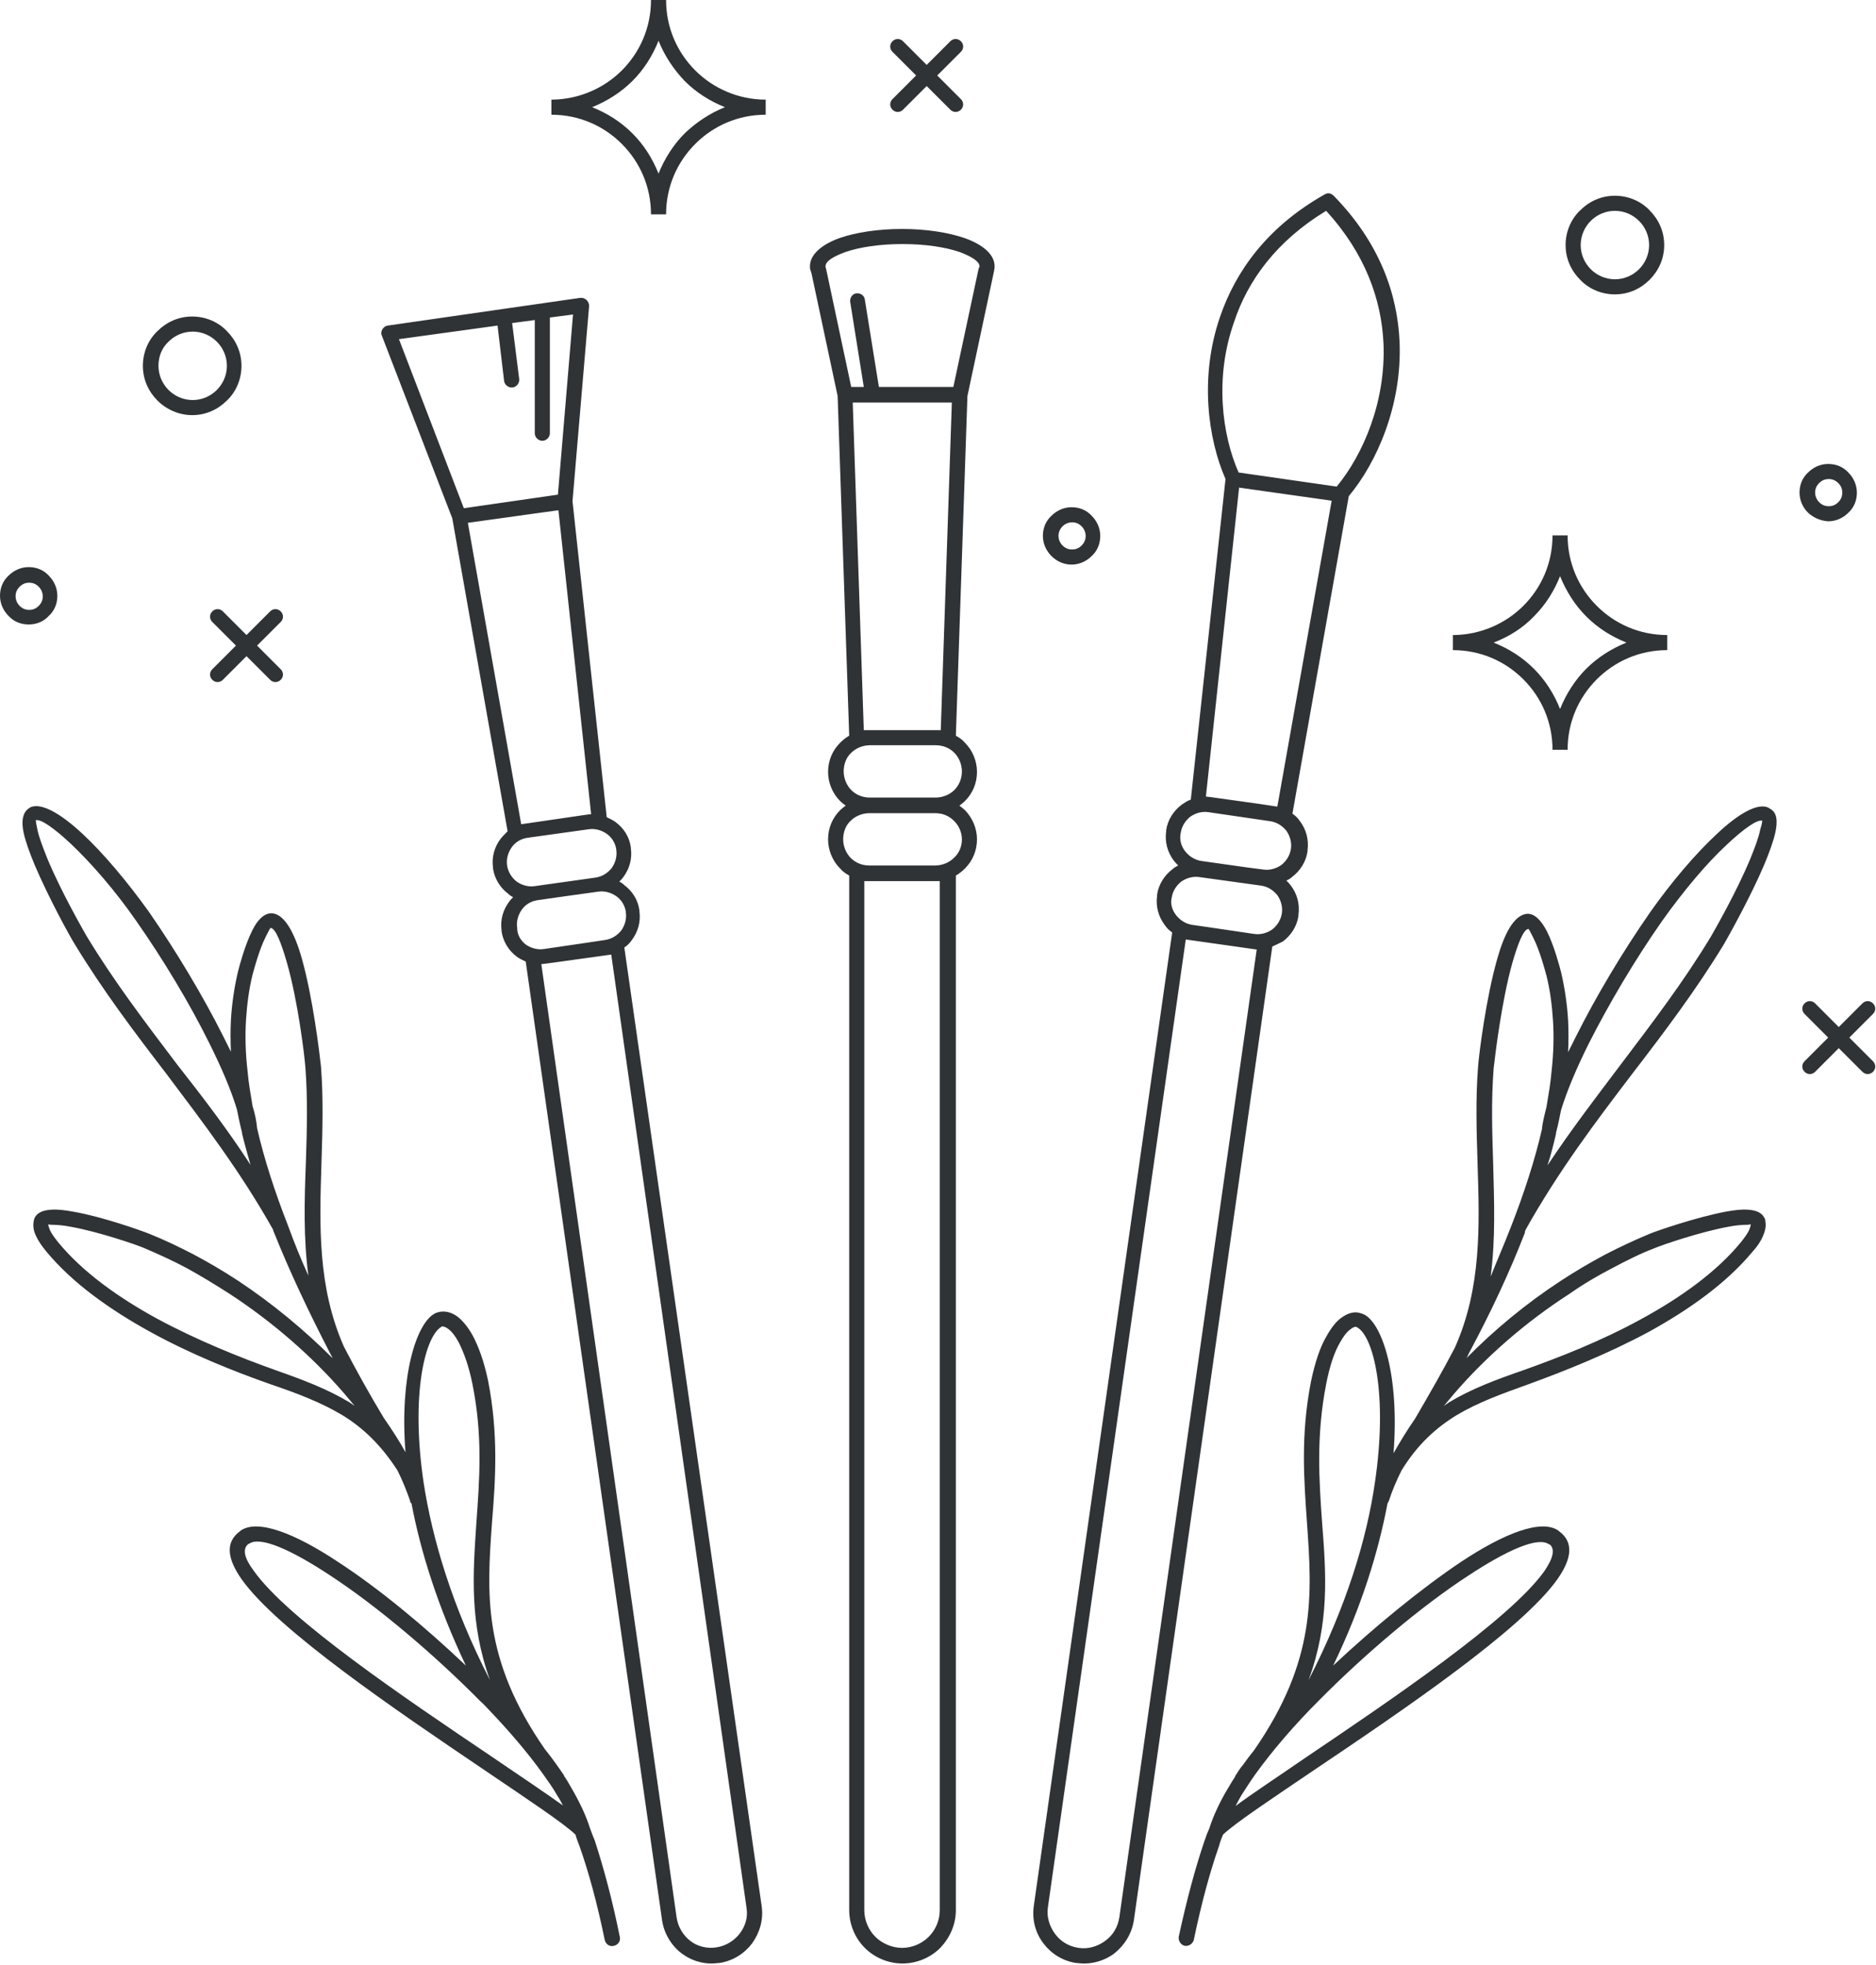 <?xml version="1.0" encoding="UTF-8"?><svg xmlns="http://www.w3.org/2000/svg" xmlns:xlink="http://www.w3.org/1999/xlink" height="390.5" preserveAspectRatio="xMidYMid meet" version="1.0" viewBox="-0.1 -0.0 372.9 390.5" width="372.9" zoomAndPan="magnify"><g id="change1_1"><path d="M48.9,126.2l4.7-4.7c0.6-0.6,1.5-0.6,2.1,0c0.6,0.6,0.6,1.5,0,2.1l-4.7,4.7l4.7,4.7c0.6,0.6,0.6,1.5,0,2.1 s-1.5,0.6-2.1,0l-4.7-4.7l-4.7,4.7c-0.6,0.6-1.5,0.6-2.1,0c-0.6-0.6-0.6-1.5,0-2.1l4.7-4.7l-4.7-4.7c-0.6-0.6-0.6-1.5,0-2.1 c0.6-0.6,1.5-0.6,2.1,0L48.9,126.2z M302.7,135c-3.6-3.6-8.5-5.8-14-5.8v-3l0.3,0c5.3-0.1,10.2-2.3,13.7-5.8c3.6-3.6,5.8-8.5,5.8-14 h3c0,5.5,2.2,10.4,5.8,14s8.5,5.8,14,5.8v3c-5.5,0-10.4,2.2-14,5.8c-3.6,3.6-5.8,8.5-5.8,14h-3C308.5,143.5,306.3,138.6,302.7,135z M296.8,127.7c3,1.2,5.7,2.9,8,5.2c2.3,2.3,4,5,5.2,8c1.2-3,3-5.8,5.2-8c2.2-2.2,5-4,8-5.2c-3-1.2-5.7-2.9-8-5.2c-2.2-2.2-4-5-5.2-8 c-1.2,3-2.9,5.7-5.2,8C302.6,124.8,299.9,126.5,296.8,127.7z M138.1,14c3.6,3.6,8.6,5.8,14,5.8v3c-5.5,0-10.4,2.2-14,5.8 c-3.6,3.6-5.8,8.5-5.8,14h-3c0-5.5-2.2-10.4-5.8-14c-3.6-3.6-8.5-5.8-14-5.8v-3l0.3,0h0c5.3-0.1,10.2-2.3,13.7-5.8 c3.6-3.6,5.8-8.5,5.8-14h3C132.3,5.5,134.5,10.4,138.1,14z M144,21.3c-3-1.2-5.7-2.9-8-5.2c-2.2-2.3-4-5-5.2-8c-1.2,3-2.9,5.7-5.2,8 c-2.2,2.2-5,4-8,5.2c3,1.2,5.7,2.9,8,5.2c2.3,2.3,4,5,5.2,8c1.2-3,3-5.8,5.2-8C138.3,24.3,141,22.5,144,21.3z M197.6,52.9 c0,0.3,0,0.5-0.1,0.8l0,0.1c0,0.2-0.1,0.3-0.1,0.5h0l-5.2,24.4l-2.3,67.5c0.7,0.4,1.3,0.8,1.8,1.4c1.5,1.5,2.4,3.6,2.4,5.8 c0,2.3-0.9,4.3-2.4,5.8c-0.3,0.3-0.7,0.6-1.1,0.9c0.4,0.3,0.8,0.6,1.1,0.9l0.1,0.1c1.4,1.5,2.3,3.5,2.3,5.7c0,2.3-0.9,4.3-2.4,5.8 c-0.5,0.5-1.1,1-1.8,1.4v205.6c0,2.9-1.2,5.5-3.1,7.5c-1.9,1.9-4.6,3.1-7.5,3.1c-2.9,0-5.6-1.2-7.5-3.1c-1.9-1.9-3.1-4.6-3.1-7.5 V174c-0.7-0.4-1.3-0.8-1.8-1.4c-1.5-1.5-2.4-3.6-2.4-5.8c0-2.3,0.9-4.3,2.4-5.8c0.3-0.3,0.7-0.6,1.1-0.9c-0.4-0.3-0.8-0.6-1.1-0.9 c-1.5-1.5-2.4-3.6-2.4-5.8c0-2.3,0.9-4.3,2.4-5.8c0.5-0.5,1.1-1,1.8-1.4l-2.3-67.5l-5.2-24.4c-0.1-0.2-0.1-0.4-0.2-0.6 c-0.1-0.3-0.1-0.5-0.1-0.8c0-2.3,2.3-4.3,5.9-5.6c3.2-1.1,7.6-1.8,12.4-1.8c4.8,0,9.2,0.7,12.4,1.8 C195.3,48.6,197.6,50.6,197.6,52.9z M185.8,175.1h-13.1h-1v204.5c0,2.1,0.9,4,2.2,5.3s3.3,2.2,5.3,2.2c2.1,0,4-0.9,5.3-2.2 c1.4-1.4,2.2-3.3,2.2-5.3V175.1H185.8z M191.1,166.8c0-1.4-0.6-2.7-1.5-3.6l-0.1-0.1c-1-1-2.3-1.5-3.7-1.5h-13.1 c-1.4,0-2.8,0.6-3.7,1.5c-1,0.9-1.5,2.3-1.5,3.7c0,1.4,0.6,2.8,1.5,3.7c1,1,2.3,1.5,3.7,1.5h13.1c1.4,0,2.8-0.6,3.7-1.5 C190.5,169.6,191.1,168.3,191.1,166.8z M191.1,153.3c0-1.4-0.6-2.8-1.5-3.7c-1-1-2.3-1.5-3.7-1.5h-13.1c-1.4,0-2.8,0.6-3.7,1.5 c-1,0.9-1.5,2.3-1.5,3.7c0,1.4,0.6,2.8,1.5,3.7c1,1,2.3,1.5,3.7,1.5h0h13.1c1.4,0,2.8-0.6,3.7-1.5 C190.5,156.1,191.1,154.8,191.1,153.3z M185.8,145.1h1.1l2.2-65.1h-16.6h-3.1l2.2,65.1h1.1h0H185.8z M194.6,52.9 c0-0.9-1.5-1.9-3.9-2.8c-2.9-1-6.9-1.6-11.4-1.6c-4.5,0-8.5,0.6-11.4,1.6c-2.4,0.9-3.9,1.8-3.9,2.8l0,0.1l0,0.1 c0,0.1,0.1,0.2,0.1,0.3l5,23.5h2.5L168.9,60c-0.1-0.8,0.4-1.6,1.2-1.7c0.8-0.1,1.6,0.4,1.7,1.2l2.8,17.4h14.8h0l5-23.4 c0-0.1,0.1-0.2,0.1-0.3C194.6,53.1,194.6,53.1,194.6,52.9z M252.8,188.1l-27.5,193.4c-0.4,2.8-1.9,5.1-3.9,6.7 c-2,1.5-4.7,2.3-7.4,1.9l-0.2,0c-2.7-0.4-5-1.9-6.5-3.9c-1.6-2.1-2.3-4.7-1.9-7.5l27.5-193.4c-0.6-0.4-1.1-0.9-1.5-1.5 c-1.2-1.6-1.8-3.6-1.5-5.8l0-0.2c0.3-2.1,1.5-3.9,3.1-5.1c0.3-0.3,0.7-0.5,1.1-0.7c-0.3-0.3-0.6-0.6-0.9-1c-1.2-1.6-1.8-3.6-1.5-5.8 l0-0.2c0.3-2.1,1.5-3.9,3.1-5.1c0.6-0.4,1.2-0.8,1.8-1l6.9-63.7c-3.5-8-5.2-20.3-1.1-32.2c3.1-9.1,9.4-17.9,20.7-24.3 c0.1-0.1,0.2-0.1,0.4-0.2c0.1,0,0.3-0.1,0.4-0.1c0.4,0,0.8,0.2,1.1,0.5c9.1,9.3,12.7,19.5,13.1,29.1c0.5,12.5-4.5,23.9-10.1,30.6 l-11.2,63.1c0.6,0.4,1.1,0.9,1.5,1.5c1.2,1.6,1.8,3.6,1.5,5.8l0,0.2c-0.3,2.1-1.5,3.9-3.1,5.1c-0.3,0.3-0.7,0.5-1.1,0.7 c0.3,0.3,0.6,0.6,0.9,1c1.2,1.6,1.8,3.6,1.5,5.8l0,0.2c-0.3,2.1-1.5,3.9-3.1,5.1C254.1,187.5,253.5,187.8,252.8,188.1z M246.1,93.9 l19.5,2.8c5.2-6.3,9.8-16.8,9.3-28.5c-0.4-8.6-3.6-17.8-11.4-26.3c-9.9,6-15.6,13.9-18.3,22.1C241.3,75,242.8,86.4,246.1,93.9z M239.6,158.3l0.9,0.1c0,0,0,0,0,0l9.3,1.3l4,0.6l10.8-60.8L249,97.3h0l-2.8-0.4L239.6,158.3z M235.5,169.2c0.8,1,1.9,1.7,3.2,1.9 c0,0,0,0,0,0h0l9.2,1.3l3.1,0.4c1.3,0.2,2.6-0.2,3.6-0.9c1-0.8,1.7-1.9,1.9-3.2c0.2-1.3-0.2-2.6-0.9-3.6c-0.8-1-1.9-1.7-3.2-1.9 l-12.3-1.8c-1.3-0.2-2.6,0.2-3.6,0.9c-1,0.8-1.7,1.9-1.9,3.2l0,0C234.3,166.9,234.7,168.2,235.5,169.2z M233.7,181.9 c0.8,1,1.9,1.7,3.2,1.9l2.8,0.4l9.5,1.4c1.3,0.2,2.6-0.2,3.6-0.9c1-0.8,1.7-1.9,1.9-3.2l0,0c0.2-1.3-0.2-2.6-0.9-3.6 c-0.8-1-1.9-1.7-3.2-1.9l-12.3-1.7c-1.3-0.2-2.6,0.2-3.6,0.9c-1,0.8-1.7,1.9-1.9,3.2C232.5,179.6,232.9,180.9,233.7,181.9z M249.7,188.7l-14.1-2L208.2,379c-0.3,1.9,0.3,3.8,1.4,5.3c1.1,1.5,2.7,2.5,4.7,2.8c1.9,0.3,3.8-0.3,5.3-1.4 c1.5-1.1,2.5-2.7,2.8-4.7L249.7,188.7z M151.3,378.8c0.4,2.7-0.4,5.3-1.9,7.4c-1.5,2-3.8,3.5-6.5,3.9l-0.2,0 c-2.7,0.4-5.3-0.4-7.3-1.9c-2-1.5-3.5-3.9-3.9-6.6l-27.1-190.5c-0.6-0.3-1.3-0.6-1.8-1c-1.6-1.2-2.7-3-3-5l0-0.2 c-0.3-2.1,0.3-4.1,1.5-5.7c0.2-0.3,0.5-0.6,0.8-0.9c-0.4-0.2-0.7-0.4-1-0.7c-1.6-1.2-2.7-3-3-5l0-0.2c-0.3-2.1,0.3-4.1,1.5-5.7 c0.4-0.5,0.9-1,1.4-1.5l-11-62.2L75.8,66.7c0-0.1-0.1-0.2-0.1-0.3c-0.1-0.8,0.5-1.6,1.3-1.7l22.9-3.3l0,0c0,0,0,0,0,0c0,0,0,0,0,0 l15.3-2.2c0.1,0,0.3,0,0.4,0c0.8,0.1,1.4,0.8,1.4,1.6l-3.3,38.8l6.8,62.8c0.6,0.3,1.3,0.6,1.8,1c1.6,1.2,2.7,2.9,3,5l0,0.2 c0.3,2.1-0.3,4.1-1.5,5.7c-0.2,0.3-0.5,0.6-0.8,0.9c0.4,0.2,0.7,0.4,1,0.7c1.6,1.2,2.7,2.9,3,5l0,0.2c0.3,2.1-0.3,4.1-1.5,5.7 c-0.4,0.6-0.9,1.1-1.5,1.5L151.3,378.8z M79.2,67.4l12.9,33.6l18.7-2.7l3-35.8l-4.6,0.6l0,23c0,0.8-0.7,1.5-1.5,1.5 s-1.5-0.7-1.5-1.5c0,0,0-19.6,0-22.5l-4.5,0.6l1.4,11.1c0.1,0.8-0.5,1.6-1.3,1.7s-1.6-0.5-1.7-1.3l-1.3-11L79.2,67.4z M92.9,103.9 l10.6,59.9l4.8-0.7l8.2-1.2c0,0,0,0,0,0l0.9-0.1l-6.5-60.4l-5.8,0.8L92.9,103.9z M102.6,175.2c1,0.7,2.3,1.1,3.6,0.9c0,0,0,0,0,0 l12.1-1.7c0,0,0,0,0,0l0,0c1.3-0.2,2.4-0.9,3.2-1.9c0.7-1,1.1-2.3,0.9-3.6l0-0.1c-0.2-1.3-0.9-2.4-1.9-3.1c-1-0.7-2.3-1.1-3.6-0.9 l-12.2,1.7c-1.3,0.2-2.4,0.9-3.1,1.9c-0.7,1-1.1,2.3-0.9,3.6l0,0C100.9,173.3,101.6,174.4,102.6,175.2z M104.4,187.7 c1,0.7,2.3,1.1,3.6,0.9l7.5-1.1l4.7-0.7c1.3-0.2,2.4-0.9,3.2-1.9c0.7-1,1.1-2.3,0.9-3.6l0-0.1c-0.2-1.3-0.9-2.4-1.9-3.1 c-1-0.7-2.3-1.1-3.6-0.9l-6.5,0.9l-5.6,0.8c0,0,0,0,0,0l0,0c-1.3,0.2-2.4,0.9-3.1,1.9c-0.7,1-1.1,2.3-0.9,3.6l0,0 C102.7,185.8,103.4,186.9,104.4,187.7z M148.3,379.2l-26.9-189.5l-11.5,1.6l-1.5,0.2c0,0,0,0,0,0l-0.9,0.1l26.9,189.5 c0.3,1.9,1.3,3.5,2.7,4.6c1.4,1.1,3.3,1.6,5.2,1.3c1.9-0.3,3.5-1.3,4.6-2.7C148,382.9,148.6,381.1,148.3,379.2z M352.8,165.4 c-0.4,1.8-1.2,4-2.2,6.4c-2.8,6.6-7.2,14.4-8,15.8c-5.6,9.2-11.8,17.4-18.1,25.6c-7.4,9.7-14.8,19.5-21.3,31.1 c-0.1,0.2-0.2,0.4-0.2,0.7c-2.9,7.5-6.6,15.5-11.1,23.9l-0.1,0.2c-0.1,0.3-0.3,0.6-0.4,0.8c5.5-5.6,11.9-10.9,18.8-15.4 c2.9-1.9,5.8-3.6,8.8-5.2c2.9-1.5,5.9-2.9,8.8-4.1c1.4-0.6,9.3-3.3,15.1-4.4c1.7-0.3,3.2-0.5,4.4-0.4c1.7,0.1,2.9,0.6,3.4,1.8 c0.1,0.1,0.1,0.3,0.1,0.5c0.2,0.9,0,1.9-0.5,3c-0.4,1-1.1,2-2,3c-5.2,6.3-12.7,11.6-20.7,16c-8,4.3-16.5,7.7-23.9,10.4 c-5.3,1.9-10,3.6-14.2,6.1c-4.1,2.5-7.8,5.8-11,11c-1,2-1.9,4.1-2.5,6h0c-0.1,0.2-0.2,0.4-0.3,0.6c-1.8,9.5-5.1,20.4-10.8,32.2 c8.2-7.7,17.5-15.3,25.4-20.6c8.6-5.7,16-8.6,19.4-6.2l0.1,0.1c3,2.2,2.5,5.5-0.3,9.5c-7.1,10.1-30.9,26.2-48.3,37.9 c-8.7,5.9-15.8,10.6-18.2,12.9c-0.3,0.7-0.6,1.5-0.8,2.3c-1.8,5.1-3.5,11.4-5,18.6c-0.2,0.8-1,1.3-1.8,1.2c-0.8-0.2-1.3-1-1.2-1.8 c1.6-7.4,3.3-13.7,5.1-19c0.3-0.9,0.6-1.7,1-2.6c0,0,0,0,0,0h0c0.8-2.5,2.1-5.3,3.8-8.1c0.4-0.7,0.9-1.5,1.3-2.1h0c0,0,0,0,0-0.1 c0.5-0.8,1-1.6,1.6-2.3c0.7-1,1.4-1.9,2.2-2.9c0,0,0,0,0,0c12.4-17.9,11.5-30.9,10.5-45.1c-0.6-8.6-1.3-17.5,0.8-28.2 c0.8-3.8,1.8-6.8,3.1-9c0.9-1.6,1.9-2.9,2.9-3.6c1.2-0.9,2.5-1.3,3.6-1c0.4,0.1,0.7,0.2,1.1,0.4c3.5,2,6.9,12.1,5.7,27.5 c1.3-2.3,2.7-4.6,4.3-6.9c2.8-4.8,5.5-9.5,7.9-14.1c5.3-11.9,4.9-24.2,4.5-36.6c-0.2-6.4-0.4-12.8,0.1-19.2 c0.2-2.7,1.6-13.7,3.8-21.4c1.4-5,3.3-8.7,5.9-9c1.6-0.1,2.9,1.4,4,3.5c1.4,2.8,2.5,6.9,2.8,8.1c0.7,3,1.2,6.2,1.4,9.6 c0.1,2,0.1,4.2,0,6.3c0.5-1,1-2,1.5-3c4-8,9.3-16.9,14.8-24.8c4.3-6.1,9.1-11.7,13.2-15.5c4.3-4.1,8.2-6.3,10.3-5.3l0.3,0.2 C353.1,161.4,353.3,163.1,352.8,165.4z M260,333.9c7.6-14.8,11.6-28.2,13.2-39.3c2.6-17.5-0.3-29-3.5-30.8c-0.1,0-0.1-0.1-0.2-0.1 c-0.3-0.1-0.7,0.1-1.2,0.5c-0.7,0.5-1.4,1.4-2.1,2.7c-1.1,1.9-2,4.6-2.7,8.2c-2,10.3-1.4,19.1-0.8,27.5 C263.5,312.8,264.2,322.5,260,333.9L260,333.9z M262,338c-4.8,4.8-9.1,9.8-12.5,14.5v0c-1,1.4-1.9,2.8-2.8,4.2 c-0.4,0.7-0.8,1.4-1.2,2.2c3.5-2.6,8.4-5.8,13.9-9.6c17.2-11.6,40.7-27.5,47.5-37.1c1.7-2.5,2.2-4.4,1-5.3l-0.1,0 c-2.2-1.6-8.4,1.2-16,6.2C282.4,319.2,271.1,328.8,262,338z M289,276.9c-0.7,0.8-1.4,1.7-2.1,2.5l1-0.7c4.5-2.7,9.3-4.5,14.8-6.4 c7.3-2.6,15.7-5.9,23.5-10.2c7.7-4.2,14.9-9.3,19.8-15.3c0.7-0.9,1.3-1.7,1.6-2.4c0.2-0.5,0.3-0.8,0.3-1.1c-0.1,0-0.3,0.1-0.7,0.1 c-1,0-2.3,0.1-3.8,0.4c-5.5,1-13.1,3.6-14.5,4.2c-2.9,1.1-5.7,2.5-8.5,4c-2.9,1.5-5.8,3.2-8.5,5.1 C303.2,262.7,295.3,269.6,289,276.9z M300.2,243.9c2.7-6.9,4.8-13.4,6.2-19.5c0.1-1.3,0.5-2.8,0.9-4.4c0.4-2.4,0.8-4.7,1-7 c0.4-3.6,0.5-6.9,0.3-10.1c-0.2-3.2-0.6-6.2-1.3-9c-0.3-1.1-1.3-4.9-2.6-7.5c-0.5-1-0.9-1.8-1-1.8c-1,0.1-2.1,3-3.2,6.8 c-2.1,7.5-3.4,18.2-3.7,20.9c-0.5,6.4-0.3,12.6-0.1,18.9c0.2,7.5,0.5,15-0.5,22.5h0C297.6,250.2,299,247,300.2,243.9z M350.2,163.1 c-1-0.3-3.7,1.6-7.1,4.8c-4,3.7-8.6,9.2-12.8,15.1c-5.4,7.7-10.6,16.5-14.6,24.4c-2.5,5-4.4,9.6-5.5,13.2c-0.3,1.5-0.6,3-1,4.5 c0,0.1,0,0.1,0,0.2c-0.5,2.1-1,4.2-1.7,6.3c4.7-7.1,9.7-13.6,14.6-20.1c6.2-8.2,12.4-16.3,17.9-25.4c0.8-1.4,5.1-8.9,7.8-15.4 c0.9-2.2,1.7-4.3,2-5.9C350.1,163.9,350.2,163.2,350.2,163.1z M123.1,384.9c0.2,0.8-0.3,1.6-1.2,1.8c-0.8,0.2-1.6-0.3-1.8-1.2 c-1.5-7.3-3.2-13.5-5-18.6c-0.3-0.8-0.6-1.5-0.8-2.3c-2.4-2.3-9.5-7-18.2-12.9C78.8,340,55,323.9,47.9,313.8c-2.8-4-3.3-7.3-0.3-9.5 l0.1-0.1c3.4-2.4,10.8,0.5,19.4,6.2c8,5.2,17.2,12.8,25.4,20.6c-5.6-11.8-9-22.7-10.8-32.2c-0.2-0.2-0.3-0.3-0.3-0.6 c-0.7-2-1.5-4-2.5-6c-3.3-5.1-6.9-8.5-11-11c-4.2-2.5-8.9-4.3-14.2-6.1c-7.4-2.6-15.9-6-23.9-10.4c-8-4.4-15.5-9.7-20.7-16 c-0.9-1.1-1.6-2.1-2-3c-0.5-1-0.7-2-0.5-3c0-0.2,0.1-0.3,0.1-0.5c0.5-1.2,1.7-1.7,3.4-1.8c1.2-0.1,2.8,0.1,4.4,0.4 c5.8,1,13.6,3.8,15.1,4.4c3,1.2,5.9,2.6,8.8,4.1c3,1.6,5.9,3.3,8.8,5.2c6.8,4.5,13.2,9.8,18.8,15.4c-0.1-0.3-0.3-0.6-0.4-0.8 l-0.1-0.2c-4.4-8.5-8.1-16.4-11.1-23.9c-0.1-0.2-0.2-0.4-0.2-0.6c-6.5-11.6-14-21.4-21.3-31.1c-6.3-8.2-12.5-16.4-18.1-25.6 c-0.9-1.4-5.2-9.2-8-15.8c-1-2.4-1.8-4.6-2.2-6.4c-0.5-2.3-0.2-4.1,1.1-4.9l0.3-0.2c2.2-0.9,6,1.3,10.3,5.3 c4.1,3.8,8.9,9.5,13.2,15.5C34.9,189,40.3,198,44.3,206c0.5,1,1,2,1.5,3c-0.1-2.2-0.1-4.3,0-6.3c0.2-3.4,0.7-6.6,1.4-9.6 c0.3-1.2,1.4-5.3,2.8-8.1c1-2.1,2.4-3.6,4-3.5c2.5,0.2,4.5,4,5.9,9c2.2,7.8,3.5,18.7,3.8,21.4c0.5,6.4,0.3,12.9,0.1,19.2 c-0.4,12.4-0.8,24.7,4.5,36.6c2.4,4.6,5,9.3,7.9,14.1c1.6,2.3,3.1,4.6,4.3,6.8c-1.2-15.3,2.2-25.5,5.7-27.5c0.3-0.2,0.7-0.3,1.1-0.4 c1.2-0.2,2.4,0.1,3.6,1c1,0.8,2,2,2.9,3.6c1.2,2.2,2.3,5.2,3.1,9c2.1,10.7,1.5,19.7,0.8,28.2c-1,14.1-2,27.1,10.5,45.1c0,0,0,0,0,0 c0.8,1,1.5,1.9,2.2,2.9h0c0.6,0.8,1.1,1.6,1.6,2.3c0,0,0,0,0,0.1c0.5,0.7,0.9,1.4,1.3,2.1c1.7,2.9,3,5.6,3.8,8.1 c0.3,0.8,0.6,1.7,1,2.6C119.9,371.2,121.6,377.5,123.1,384.9z M49.7,231.5c-0.6-2.1-1.2-4.2-1.7-6.3c0-0.1,0-0.1,0-0.2 c-0.4-1.5-0.7-3-1-4.5c-1.1-3.7-3-8.2-5.5-13.2c-3.9-7.9-9.2-16.7-14.6-24.4c-4.1-5.9-8.8-11.3-12.8-15.1c-3.4-3.2-6.1-5.1-7.1-4.8 c0,0.1,0.1,0.8,0.3,1.7c0.3,1.6,1.1,3.6,2,5.9c2.7,6.5,7,14,7.8,15.4c5.5,9.1,11.7,17.2,17.9,25.4C40.1,217.9,45.1,224.4,49.7,231.5 z M61.2,253.5c-1-7.4-0.8-14.9-0.5-22.5c0.2-6.2,0.4-12.5-0.1-18.9c-0.2-2.6-1.5-13.3-3.7-20.9c-1.1-3.8-2.2-6.7-3.2-6.8 c-0.1,0-0.5,0.8-1,1.8c-1.3,2.6-2.3,6.4-2.6,7.5c-0.7,2.8-1.1,5.9-1.3,9c-0.2,3.2-0.1,6.6,0.3,10.1c0.2,2.3,0.6,4.6,1,7 c0.5,1.6,0.8,3.1,0.9,4.4c1.4,6.1,3.5,12.6,6.2,19.5h0C58.4,247,59.7,250.2,61.2,253.5z M69.4,278.7l1,0.7c-0.7-0.8-1.4-1.7-2.1-2.5 c-6.3-7.3-14.2-14.2-22.8-19.8c-2.8-1.8-5.6-3.5-8.5-5.1c-2.8-1.5-5.7-2.8-8.5-4c-1.4-0.6-8.9-3.2-14.5-4.2 c-1.5-0.3-2.8-0.4-3.8-0.4c-0.4,0-0.7-0.1-0.7-0.1c0,0.3,0.1,0.6,0.3,1.1c0.3,0.7,0.9,1.5,1.6,2.4c4.9,6,12.1,11.1,19.8,15.3 c7.8,4.2,16.2,7.6,23.5,10.2C60.1,274.2,64.9,276,69.4,278.7z M84.1,294.6L84.1,294.6c1.7,11.1,5.6,24.5,13.2,39.3 c-4.1-11.4-3.4-21.1-2.7-31.4c0.6-8.4,1.3-17.1-0.8-27.5c-0.7-3.5-1.7-6.2-2.7-8.2c-0.7-1.3-1.4-2.2-2.1-2.7 c-0.5-0.4-0.9-0.5-1.2-0.5c-0.1,0-0.1,0-0.2,0.1C84.4,265.6,81.5,277.1,84.1,294.6z M111.8,358.8c-0.4-0.8-0.8-1.5-1.2-2.1 c-0.8-1.4-1.8-2.8-2.8-4.2c-3-4.2-6.7-8.5-10.8-12.8c0,0,0,0,0,0c-0.6-0.6-1.1-1.2-1.7-1.7c-9.1-9.2-20.4-18.8-29.9-25 c-7.6-5-13.8-7.8-16-6.2l-0.1,0c-1.3,1-0.8,2.9,1,5.3c6.8,9.7,30.3,25.5,47.5,37.1C103.4,353,108.3,356.3,111.8,358.8z M177.3,21.8 c0.6,0.6,1.5,0.6,2.1,0l4.7-4.7l4.7,4.7c0.6,0.6,1.5,0.6,2.1,0s0.6-1.5,0-2.1l-4.7-4.7l4.7-4.7c0.6-0.6,0.6-1.5,0-2.1 c-0.6-0.6-1.5-0.6-2.1,0l-4.7,4.7l-4.7-4.7c-0.6-0.6-1.5-0.6-2.1,0c-0.6,0.6-0.6,1.5,0,2.1L182,15l-4.7,4.7 C176.7,20.3,176.7,21.2,177.3,21.8z M367.5,206.2l4.7-4.7c0.6-0.6,0.6-1.5,0-2.1c-0.6-0.6-1.5-0.6-2.1,0l-4.7,4.7l-4.7-4.7 c-0.6-0.6-1.5-0.6-2.1,0s-0.6,1.5,0,2.1l4.7,4.7l-4.7,4.7c-0.6,0.6-0.6,1.5,0,2.1c0.6,0.6,1.5,0.6,2.1,0l4.7-4.7l4.7,4.7 c0.6,0.6,1.5,0.6,2.1,0c0.6-0.6,0.6-1.5,0-2.1L367.5,206.2z M314,55.6c-1.8-1.8-2.9-4.2-2.9-6.9c0-2.7,1.1-5.2,2.9-6.9 c1.8-1.8,4.2-2.9,6.9-2.9c2.7,0,5.2,1.1,6.9,2.9c1.8,1.8,2.9,4.2,2.9,6.9c0,2.7-1.1,5.1-2.9,6.9c-1.8,1.8-4.2,2.9-6.9,2.9 C318.2,58.5,315.7,57.4,314,55.6z M314.1,48.7c0,1.9,0.8,3.6,2,4.8c1.2,1.2,2.9,2,4.8,2c1.9,0,3.6-0.8,4.8-2c1.2-1.2,2-2.9,2-4.8 c0-1.9-0.8-3.6-2-4.8s-2.9-2-4.8-2c-1.9,0-3.6,0.8-4.8,2C314.9,45.1,314.1,46.8,314.1,48.7z M31.2,79.6c-1.8-1.8-2.9-4.2-2.9-6.9 s1.1-5.2,2.9-6.9c1.8-1.8,4.2-2.9,6.9-2.9c2.7,0,5.2,1.1,6.9,2.9c1.8,1.8,2.9,4.2,2.9,6.9s-1.1,5.2-2.9,6.9 c-1.8,1.8-4.2,2.9-6.9,2.9C35.5,82.5,33,81.4,31.2,79.6z M31.4,72.7c0,1.9,0.8,3.6,2,4.8s2.9,2,4.8,2c1.9,0,3.6-0.8,4.8-2 c1.2-1.2,2-2.9,2-4.8s-0.8-3.6-2-4.8c-1.2-1.2-2.9-2-4.8-2c-1.9,0-3.6,0.8-4.8,2C32.1,69.1,31.4,70.8,31.4,72.7z M5.6,124.1 c-1.6,0-3-0.6-4-1.7c-1-1-1.7-2.4-1.7-4c0-1.6,0.6-3,1.7-4c1-1,2.4-1.7,4-1.7s3,0.6,4,1.7c1,1,1.7,2.4,1.7,4c0,1.6-0.6,3-1.7,4 C8.6,123.5,7.2,124.1,5.6,124.1z M3.8,120.4c0.5,0.5,1.1,0.8,1.9,0.8s1.4-0.3,1.9-0.8c0.5-0.5,0.8-1.1,0.8-1.9 c0-0.7-0.3-1.4-0.8-1.9c-0.5-0.5-1.1-0.8-1.9-0.8s-1.4,0.3-1.9,0.8c-0.5,0.5-0.8,1.1-0.8,1.9C3,119.2,3.3,119.9,3.8,120.4z M208.9,110.5c-1-1-1.7-2.4-1.7-4c0-1.6,0.6-3,1.7-4l0,0c1-1,2.4-1.7,4-1.7c1.6,0,3,0.6,4,1.7c1,1,1.7,2.4,1.7,4s-0.6,3-1.7,4 c-1,1-2.4,1.7-4,1.7C211.4,112.2,210,111.6,208.9,110.5z M210.3,106.5c0,0.7,0.3,1.4,0.8,1.9c0.5,0.5,1.1,0.8,1.9,0.8 s1.4-0.3,1.9-0.8c0.5-0.5,0.8-1.1,0.8-1.9c0-0.7-0.3-1.4-0.8-1.9h0c-0.5-0.5-1.1-0.8-1.9-0.8c-0.7,0-1.4,0.3-1.9,0.8 C210.6,105.1,210.3,105.8,210.3,106.5z M212.9,100.9C212.9,100.9,212.9,100.9,212.9,100.9C212.9,100.9,212.9,100.9,212.9,100.9 L212.9,100.9z M359.3,101.9c-1-1-1.7-2.4-1.7-4c0-1.6,0.6-3,1.7-4c1-1,2.4-1.7,4-1.7c1.6,0,3,0.6,4,1.7c1,1,1.7,2.4,1.7,4 c0,1.6-0.6,3-1.7,4c-1,1-2.4,1.7-4,1.7C361.8,103.5,360.4,102.9,359.3,101.9z M360.7,97.9c0,0.7,0.3,1.4,0.8,1.9 c0.5,0.5,1.1,0.8,1.9,0.8s1.4-0.3,1.9-0.8c0.5-0.5,0.8-1.1,0.8-1.9s-0.3-1.4-0.8-1.9c-0.5-0.5-1.1-0.8-1.9-0.8s-1.4,0.3-1.9,0.8 C361,96.5,360.7,97.1,360.7,97.9z" fill="#2f3335"/></g></svg>